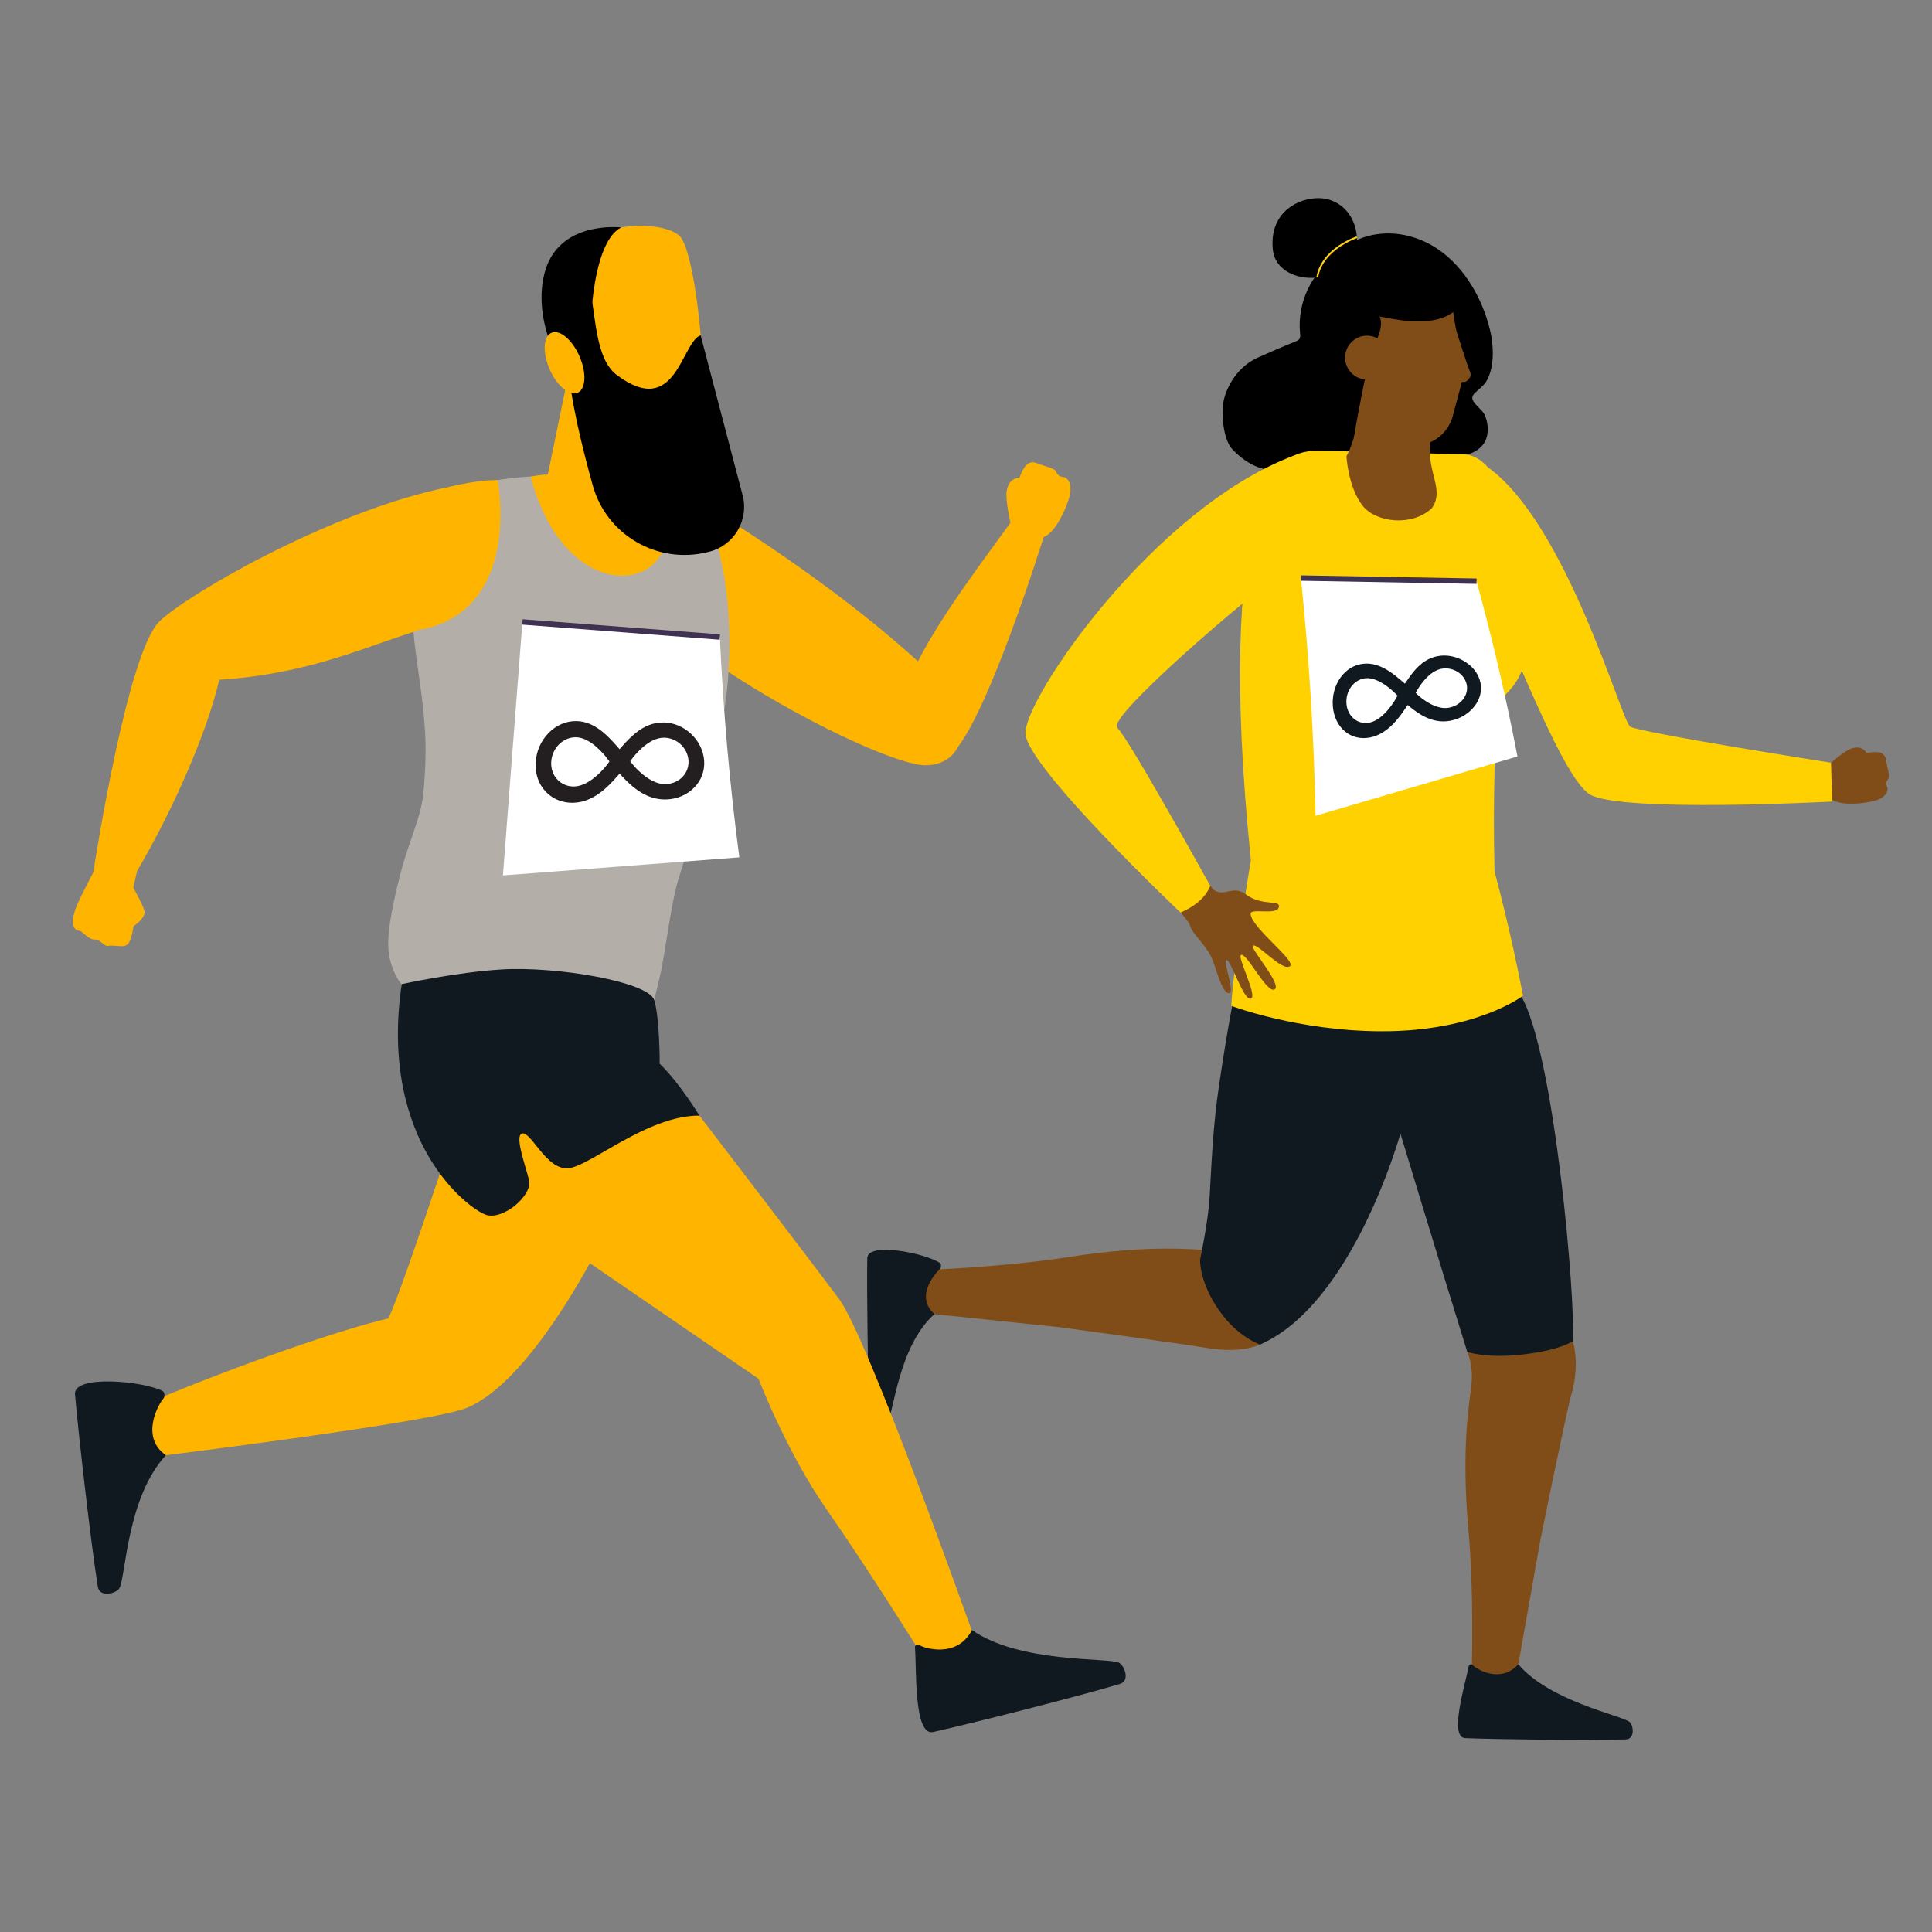 <?xml version="1.0" encoding="UTF-8"?>
<svg id="grey" xmlns="http://www.w3.org/2000/svg" viewBox="0 0 1080 1080">
  <rect x="0" y="0" width="1080" height="1080" fill="#808080" stroke="none"/>
  <defs>
    <style>
      .cls-1 {
        fill: none;
        stroke: #fed110;
      }

      .cls-1, .cls-2 {
        stroke-miterlimit: 10;
      }

      .cls-3, .cls-4, .cls-5, .cls-6, .cls-7, .cls-8, .cls-9, .cls-10 {
        stroke-width: 0px;
      }

      .cls-2 {
        fill: #f0f0ec;
        stroke: #3f3151;
        stroke-width: 3px;
      }

      .cls-4 {
        fill: #231f20;
      }

      .cls-5 {
        fill: #101820;
      }

      .cls-6 {
        fill: #b4aea9;
      }

      .cls-7 {
        fill: #804d18;
      }

      .cls-8 {
        fill: #fff;
      }

      .cls-9 {
        fill: #ffb500;
      }

      .cls-10 {
        fill: #ffd100;
      }
    </style>
  </defs>
  <path class="cls-7" d="M708.2,749.31s-2.6,2.51-9.13,4.03c-5.55,1.43-13.96,2.06-26.13-.09-9.57-1.7-80.81-11.36-80.81-11.36l-78.93-8.23,3.85-23.71s44.21-1.61,79.55-7.16c47.34-7.43,71.68-4.12,80.63-3.85,10.65.27,21.21-5.01,21.21-5.01l9.49,53.96.27,1.43Z"/>
  <path class="cls-5" d="M522.39,734.58c-20.22,17.86-22.76,55.61-26.32,60.33-1.69,2.25-9.53,3.45-9.83-1.8-1.19-21.19-1.73-73.77-1.43-89.77.17-9.35,32.51-2.74,40.54,2.61,1.06.71.8,2.9-.07,3.61-1.69,1.39-14.42,15.08-2.89,25.02Z"/>
  <path class="cls-3" d="M746.45,144.38c-13.11,7.44-21.37,24.93-19.72,41.72.12,1.19.25,2.52-.4,3.45-.44.63-1.13.93-1.79,1.19-7.06,2.8-13.92,5.9-20.99,8.96-13.8,5.97-18.99,20.01-19.7,25.47-1.02,7.91.07,20.86,5.24,26.22,12.39,12.83,24.42,12.78,31.14,10,7.01-2.91,14.32-5.54,21.47-7.54,7.1-1.98,18.5,1.25,25.73,1.8,17.43,1.33,31.38,3.5,48.53-.33,5.66-1.26,11.98-3.41,14.58-9.37,1.87-4.27,1.26-10.2-.75-14.34-1.33-2.75-7.08-6.42-6.77-9.39.11-1.08.84-1.96,1.59-2.69,2.05-2.02,5.08-4.04,6.72-7.15,4.33-8.22,3.55-20.14,1.48-28.41-4.47-17.8-14.19-34.04-27.79-43.83-13.59-9.8-31.07-12.66-46.07-6.19l-12.52,10.43Z"/>
  <path class="cls-3" d="M777.16,255.45c12.61,0,23.75.17,36.09-2.58,6.52-1.45,12.86-3.63,14.26-10.51.59-2.9.9-7.19-.67-10.41-.24-.45-1.37-1.59-2.11-2.34-2.46-2.49-5.52-5.58-5.1-9.59.27-2.62,1.83-4.42,2.97-5.54.94-.93,1.97-1.79,2.99-2.64,1.17-.97,5.27-4.7,6.03-11.8,2.06-19.35-9.93-25.02-16.43-29.96-14.29-10.87-42.4,85.38-38.02,85.38Z"/>
  <path class="cls-3" d="M752.37,146.44c6.66-1.66,6.75-10.16,5.91-16.01-1.79-12.48-11.43-20.44-23.02-19.61-12.38.88-25.65,9.83-23.74,28.69,1.68,16.6,25.92,20.15,37.09,10.63.4-.34.78-.69,1.16-1.06"/>
  <path class="cls-1" d="M758.53,132.61s-19.56,6.38-22.18,22.49"/>
  <path class="cls-9" d="M564.84,292.18s-3.02-13-2.04-18.14c1.38-7.27,7.02-6.89,7.02-6.89,2.38-5.96,4.69-10.65,10.59-7.88,1.34.63,5.73,1.62,8.52,3.03,2.31,1.16,1.26,3.9,5.42,4.39,3.02.35,4.75,4.34,3.83,9.37-1.06,5.79-8.58,24.34-16.67,24.5-8.09.15-16.67-8.37-16.67-8.37Z"/>
  <path class="cls-9" d="M530.55,386.41c-56.12-57.02-138.19-104.93-138.19-104.93-42.07-20.36-48.77,34.42-48.77,34.42,19.5,45,148.61,112.16,173.88,111.88,23.09-.26,25.65-27.2,13.08-41.36Z"/>
  <path class="cls-9" d="M531.24,422.15c19.49-16.08,52.74-123.76,52.74-123.76-5.66-3.88-11.63-7.16-19.14-6.21-22.13,30.59-50.24,67.29-59.67,96.22-21.86,11.55,6.58,49.83,26.07,33.74Z"/>
  <path class="cls-9" d="M271.34,578.68s-47.23,146.38-54.37,158.36c-25.98,6.05-80.87,25.04-127.9,44.59-8.28,11.57-8.09,17.7,1.13,32.16,0,0,151.59-18.7,170.9-26.84,43.04-18.14,90.06-118.64,101.58-151.91,11.52-33.27-91.34-56.37-91.34-56.37Z"/>
  <path class="cls-9" d="M543.44,912.16c1.37,9.4-11.54,16.41-26.1,16.13,0,0-32.25-51.56-55.02-84.18-22.77-32.62-38.29-73.37-38.29-73.37l-157.83-108.12s-12.07-9.79-23.39-29.04c-9.68-16.32-18.71-39.59-19.14-69.29-.11-5.98,1.81-24.6,2.46-31.24,0,0,134.64,5.25,139.61,26.06l3.03,35.53s84.09,109.7,100.3,131.56c16.21,21.86,74.37,185.96,74.37,185.96Z"/>
  <path class="cls-9" d="M52.15,487.67s-6.66,12.77-8.61,17.12c-1.95,4.34-5.71,14.7,1.03,15.6,1.51.2,4.9,4.93,8.38,4.83,3.35-.09,4.92,3.9,7.5,3.53,5.14-.73,9.62,1.9,11.79-2.07,3.49-6.39,4.87-30.52.51-33.58-6.57-4.61-20.61-5.43-20.61-5.43Z"/>
  <path class="cls-9" d="M74.47,496.19s5.28,9.28,6.33,13.2c1.05,3.92-8.62,10.89-9.94,9.96-1.33-.93,3.61-23.17,3.61-23.17Z"/>
  <path class="cls-6" d="M406.95,379.95c-.82,10-2.62,20.74-4.59,32.14-4.67,26.32-13.58,47.63-23.42,80.43-4.1,13.69-7.16,41.32-10.19,53.78-1.89,7.63-3.03,12.79-3.03,12.79,0,0-9.1-2.62-59.27-9.35-46.08-6.07-81.9.41-81.9.41,0,0-4.56-4.29-6.91-15.44-2.05-9.72,1.29-27.09,6.04-45.62,4.92-19.35,11.45-31.26,12.92-45.11.41-4.1.74-7.95.9-11.72.57-8.85.49-16.81.08-24.27,0,0,0-.08-.08-.25-1.15-19.84-4.75-35.99-6.48-55.5-1.07-11.23-1.48-23.53-.33-38.37.57-7.71,1.56-16.15,3.03-25.42.66-2.62,3.85-5.49,8.53-8.2,8.94-5.17,23.69-9.92,38.12-12.22,1.23-.16,2.46-.33,3.69-.49l7.46-.82h.16c1.64-.16,3.36-.25,5-.33,4.51-.24,9.02-.33,13.45-.16,20.99.33,40.42,3.69,50.99,5.41,3.03.49,5.33.9,6.72.98,3.28.25,24.35,3.85,25.91,11.48,0,0,18.04,34.6,13.2,95.84Z"/>
  <path class="cls-9" d="M296.64,266.46c21.72,82.33,97.67,63,71.15,6.18-14.1-4.94-50.05-10.56-71.15-6.18Z"/>
  <path class="cls-9" d="M365.73,248.94c-2.38,6.64-2.7,14.51-2.46,20.91.33,6.97,1.39,12.22,1.39,12.22,0,0-5.49,13.77-24.1,13.28-18.61-.49-31.07-18.53-31.07-18.53,0,0,11.62-16.88,15.33-43.04.42-2.93.16-6.07-.08-9.26,0,0,2.62.57,6.48,1.64l.25.08c10.41,2.95,29.76,9.26,33.86,17.46.82,1.64,1.07,3.44.41,5.25Z"/>
  <polygon class="cls-9" points="52.15 487.67 53.85 478.56 77.73 482.13 74 498.34 52.15 487.67"/>
  <path class="cls-9" d="M234.13,352.17s-1.23.41-3.53,1.23c-1.8.57-4.18,1.39-7.13,2.38-23.53,7.71-55.08,21.4-100.92,24.18-6.72,29.68-26.73,74.46-45.91,106.92-9.69,4.08-18.11,2.29-23.77-3.54,0,0,18.2-117.89,36.07-135.77,14.92-14.84,92.64-59.68,155.61-73.95,12.62-2.87,22.81-5.3,33.63-5.21,0,0,14.32,73.27-44.04,83.75Z"/>
  <path class="cls-5" d="M224.54,550.15c-12.94,88.73,37.94,126.11,47.34,129,9.4,2.89,25.94-10.85,23.82-19.53-2.12-8.68-8.49-25.68-3.5-26.04,4.99-.36,13.09,19.89,24.96,19.53,11.87-.36,44.28-29.64,73.83-29.47,0,0-11.04-18.22-22.21-29.01,0,0,0-25.4-3.06-35.55-3.05-10.15-54.29-19.07-85.64-17.14-25.29,1.56-55.54,8.2-55.54,8.2Z"/>
  <path class="cls-7" d="M878.4,779.55c-2.77,9.57-17.36,81.52-17.36,81.52l-14.14,79.73-24.25-4.65s1.52-44.74-1.79-80.63c-4.3-48.14.89-72.66,1.7-81.7,1.07-10.83-2.33-18.08-2.33-18.08l58.35-7.78s1.25,2.86,1.88,8.05c.72,5.55.8,13.6-2.06,23.53Z"/>
  <path class="cls-5" d="M704.39,751.59c52.01-22.59,78.45-117.91,78.45-117.91,0,0,21.81,72.06,37.38,122.08,0,0,11.09,3.86,31.88,1.31,20.77-2.55,27.09-7.36,27.09-7.36,1.79-21.3-10.18-161.13-28.97-193.08-18.88-32.04-161.17,4.38-161.17,4.38-2.42,12.35-5.01,28.28-7.52,45.19-3.49,23.18-4.21,43.26-5.37,63.26-.79,13.55-5.3,34.66-5.3,34.66,0,0-.65,14.06,12.79,31.32,9.84,12.63,20.74,16.15,20.74,16.15Z"/>
  <path class="cls-10" d="M851.38,556.61c-7.43-38.68-15.94-69.43-15.94-69.43-.49-22.16-.39-37.9-.02-55.03.54-25.66.26-38.89.26-38.89,0,0,18.2-11.86,16.65-29.89-1.05-12.25-14.56-38.08-16.62-45.11-1.96-6.64-4.01-57.06-4.01-57.06,0,0-5.55-6.96-13.29-7.22l-82.99-2.09s-11.63,0-18.03,7.07c0,0-38.77,20.42-18.14,221.93,0,0-9.16,53.84-11,81.38,0,0,37.33,14.14,84.16,14.21,53.1.08,78.96-19.86,78.96-19.86Z"/>
  <path class="cls-5" d="M848.76,930.35c17.38,20.64,57.5,28.53,62.14,32.2,2.21,1.75,3.22,9.61-2.04,9.78-21.21.68-73.79-.03-89.78-.71-9.34-.4.22-30.72,1.93-40.21.2-1.1,1.61-1.44,2.3-.56,1.35,1.72,15.23,10.78,25.45-.5Z"/>
  <path class="cls-7" d="M687.19,555.15c3.26-.22-3.73-18.41-1.68-18.61,2.65-.21,9.78,23.67,13.88,21.65,3.53-1.67-7.81-23.07-5.66-24.34,3.07-1.79,14.7,22.34,18.92,19.11,3.85-2.93-14.09-23.09-12.28-24.32,2.52-1.71,16.74,14.98,20.8,11.39,3.39-3.04-21.79-21.56-22.08-29.22-.16-3.33,14.23.88,15.72-3.43,1.67-4.83-9.34-.46-18.4-7.44-6.87-5.21-11.45,1.15-17.29-2.06-4.81-2.71-39.24-58.63-39.24-58.63-12.46,3.22-30.45,16.82-30.45,16.82,0,0,54.32,55.82,55.61,60.81,1.27,5.12,7.35,9.38,11.72,17.38,2.81,5.21,6.01,21.34,10.44,20.9Z"/>
  <path class="cls-5" d="M543.34,911.19c26.51,18.58,75.48,15.37,81.99,18.19,3.1,1.34,6.7,10.15.65,11.97-24.39,7.33-85.59,22.71-104.34,26.85-10.95,2.42-9.21-35.7-10.15-47.23-.11-1.34,1.42-2.17,2.49-1.36,2.09,1.58,20.99,7.81,29.36-8.42Z"/>
  <path class="cls-5" d="M92.73,813.47c-22.07,23.91-22.36,68.34-26.05,74.45-1.76,2.91-11.01,5.31-12.01-.96-4.02-25.28-11.13-88.3-12.74-107.54-.94-11.24,38.68-7.28,48.96-1.84,1.36.72,1.31,3.38.36,4.34-1.85,1.87-13.57,21.03,1.48,31.55Z"/>
  <g>
    <path class="cls-9" d="M364.1,202.97l-45.53,2.5-12.33,59.71c4.48,20.04,46.62,17.59,55.18,2.4l2.68-64.61Z"/>
    <path class="cls-9" d="M320.05,149.59c-6.64,52.96,4.98,94.98,8.93,103.47,7.89,16.99,54.6,10.38,58.96,2.52,11.19-20.21,1.96-114.13-8.05-123.69-10.01-9.56-56.47-9.09-59.83,17.7Z"/>
  </g>
  <path id="Beard" class="cls-3" d="M330.23,162.48l-12.4,43.07c1.05,17.59,7.46,44.05,13.52,65.82,7.72,27.74,36.15,44.18,64.11,37.29.32-.08.64-.16.96-.24,13.95-3.5,22.36-17.69,18.7-31.6l-23.47-89.39c-10.76,3.67-13.61,47.01-46.71,22.31-10.3-7.69-11.53-24.51-14.72-47.28Z"/>
  <path class="cls-3" d="M330.3,208.83c-1.9-35.48,2.59-74.36,16.92-81.68,0,0-35.38-4.27-42.9,25.83-7.51,30.1,13.92,59.49,13.92,59.49l12.06-3.64Z"/>
  <path class="cls-9" d="M324.46,200.44c-3.68-9.38-10.64-15.93-15.54-14.63-4.9,1.3-5.89,9.96-2.21,19.34,3.68,9.38,10.64,15.93,15.54,14.63,4.9-1.3,5.89-9.96,2.2-19.34Z"/>
  <path class="cls-10" d="M723.37,254.65c-78.82,29.59-151.2,136.52-150.15,155.47,1.05,18.95,86.73,100.03,86.73,100.03,6.98-3.1,13.45-7.44,16.62-14.92,0,0-45.71-82.61-52.02-88.4-6.32-5.79,76.33-76.27,91.59-86.28,15.27-10,7.24-65.91,7.24-65.91Z"/>
  <path class="cls-7" d="M1021.44,428.31s8.86-8.28,13.35-9.84c6.35-2.21,8.62,2.4,8.62,2.4,5.77-.83,10.51-1.14,11.01,4.76.11,1.34,1.32,5.25,1.48,8.08.13,2.35-2.5,2.76-1,6.26,1.09,2.54-1.26,5.71-5.64,7.27-5.04,1.8-23.06,4.3-26.86-2.01-3.8-6.3-.98-16.93-.98-16.93Z"/>
  <path class="cls-10" d="M831.7,261.2c43.93,31.46,74.34,140.51,79.46,144.9,3.68,3.16,112.38,20.27,112.38,20.27l.63,21.71s-118.01,6.32-135.38-3.94c-17.37-10.26-51.01-105.94-61.95-119.75-10.95-13.82,4.87-63.18,4.87-63.18Z"/>
  <path id="Head" class="cls-7" d="M748.2,180.08c3.08-27.71,61.58-33.87,63.38-11.96,1.27,11.96,2.64,17.16,2.64,17.16,0,0,5.91,18.74,7.49,22.43,1.58,3.69-2.63,5.79-2.63,5.79h-1.87s-5.51,20.56-5.51,20.56c-2.73,7.22-7.41,11.1-12.22,13.15-1.81,17.57,8.19,26.31.97,36.85-11.21,10.53-31.35,8.02-38.72-1.36-8.15-10.37-9.06-27.66-9.06-27.66,2.77-5,4.32-10.89,5.2-16.08-6.59-15.77-12.75-31.17-9.67-58.88Z"/>
  <path class="cls-3" d="M740.69,158.96c19.53-34.33,40.23-12.13,66.49-7.41,8.09,2.49,15.07,11.51,9.12,19.51-11.21,12.23-30.39,8.75-45.13,5.86,3.09,6.27-3.29,15.74-5.22,22.28-3.11,10.54-9.52,47.96-9.72,47.6-6.81-12.9-20.35-38.83-21.97-53.25,2.99-11.51-.35-23.93,6.43-34.6Z"/>
  <circle class="cls-7" cx="764.18" cy="199.91" r="12.26"/>
  <path class="cls-8" d="M848.27,422.87c-37.61,11.05-75.22,22.09-112.83,33.14-.94-44.44-3.63-88.66-8.22-132.87,32.72.58,65.44,1.16,98.16,1.75,8.9,32.4,16.55,64.99,22.89,97.99Z"/>
  <path class="cls-5" d="M805.65,366.52c-.17.02-.26.03-.44.05-4.96.52-9.29,2.75-13.34,7.04-1.66,1.75-3.3,3.85-5.19,6.63-.53.77-.79,1.16-1.32,1.93-.71-.6-1.07-.91-1.77-1.52-2.62-2.25-4.8-3.96-6.89-5.33-5.04-3.31-9.77-4.78-14.54-4.28-5.02.53-9.5,3.17-12.73,7.61-3.22,4.44-4.79,10.16-4.38,15.95.41,5.78,2.77,10.91,6.75,14.23,3.86,3.22,8.78,4.4,13.87,3.45.18-.04.27-.06.46-.1,4.99-1.04,9.57-3.99,13.85-8.77,1.78-1.99,3.56-4.32,5.56-7.3.54-.81.82-1.21,1.36-2.01.72.58,1.07.87,1.79,1.44,2.58,2.07,4.79,3.56,6.94,4.71,3.13,1.67,6.11,2.61,9.11,2.9.12.01.18.02.3.03,2.02.18,4.08.04,6.16-.39.01,0,.02,0,.03,0h0c5.24-1.1,9.89-4,12.99-7.98,3.11-3.99,4.29-8.6,3.36-13.16-.92-4.55-3.82-8.55-8.07-11.4-4.1-2.76-9-4.13-13.86-3.74,0,0,0,0,0,0ZM780.44,390.31c-.27.49-6.73,12.1-14.99,13.66-6.5,1.23-12.2-3.53-12.77-10.59-.57-7.06,4.05-13.42,10.37-14.21.94-.12,1.92-.1,2.93.06.39.06.76.14,1.12.22,6.57,1.62,12.77,8.04,13.02,8.31.43.45.65.67,1.09,1.12-.31.57-.46.85-.77,1.42,0,0,0,0,.01.02ZM810.11,395.57c-1.36.26-2.77.29-4.24.08-.35-.06-.7-.13-.96-.2-6.43-1.35-12.18-6.82-12.42-7.06-.44-.43-.66-.64-1.1-1.07.3-.55.45-.83.75-1.37.26-.47,6.25-11.2,14.29-12.21,5.39-.68,10.65,2.15,12.76,6.79.35.74.6,1.53.75,2.33,1.09,5.77-3.34,11.47-9.82,12.71,0,0,0,0,0,0Z"/>
  <path class="cls-8" d="M413.31,479.26c-44.06,3.37-88.11,6.74-132.17,10.1,3.63-47.23,7.23-94.47,10.91-141.7,36.78,2.81,73.56,5.62,110.34,8.44,1.9,41.24,5.48,82.24,10.91,123.16Z"/>
  <path class="cls-4" d="M371.46,403.87c-.2,0-.3,0-.49,0-5.63-.08-10.84,1.9-16.05,6.21-2.14,1.76-4.3,3.89-6.83,6.74-.7.79-1.06,1.18-1.76,1.97-.7-.79-1.05-1.19-1.75-1.98-2.58-2.93-4.75-5.16-6.87-6.99-5.1-4.41-10.13-6.65-15.53-6.73-5.69-.08-11.14,2.22-15.44,6.57s-6.93,10.24-7.31,16.49c-.38,6.25,1.57,12.11,5.6,16.37,3.91,4.14,9.31,6.32,15.16,6.24.21,0,.32-.01.53-.02,5.75-.21,11.25-2.58,16.66-7.1,2.25-1.88,4.54-4.16,7.18-7.15.72-.81,1.08-1.21,1.79-2.02.72.78,1.09,1.16,1.82,1.93,2.62,2.79,4.91,4.87,7.2,6.58,3.31,2.48,6.56,4.12,9.91,5.05.14.04.2.06.34.09,2.25.6,4.6.86,6.99.77.01,0,.02,0,.03,0h0c6.04-.23,11.59-2.66,15.53-6.75,3.97-4.1,5.85-9.4,5.44-15s-3.02-10.86-7.3-14.88c-4.13-3.89-9.35-6.18-14.84-6.4,0,0,0,0,0,0ZM339.62,427.13c-.37.5-9.17,12.27-18.65,12.52-7.46.2-13.23-5.91-12.85-13.62.38-7.71,6.54-13.93,13.72-13.9,1.07,0,2.16.17,3.26.49.42.12.83.26,1.21.41,7.09,2.73,13.06,10.86,13.31,11.2.42.57.63.85,1.06,1.42-.43.58-.64.87-1.07,1.46,0,0,0,.01,0,.02ZM372.2,438.32c-1.56.04-3.15-.19-4.78-.7-.39-.13-.77-.28-1.05-.41-7.05-2.74-12.75-9.94-12.99-10.25-.43-.56-.65-.84-1.08-1.4.42-.57.62-.86,1.04-1.43.36-.49,8.66-11.8,17.8-11.76,6.13.03,11.53,4.16,13.23,9.99.28.94.45,1.91.51,2.88.41,7-5.24,12.86-12.67,13.08,0,0,0,0,0,0Z"/>
  <path class="cls-2" d="M727.23,323.14c32.72.58,65.44,1.16,98.16,1.75"/>
  <path class="cls-2" d="M292.05,347.67c36.78,2.81,73.56,5.62,110.34,8.44"/>
</svg>